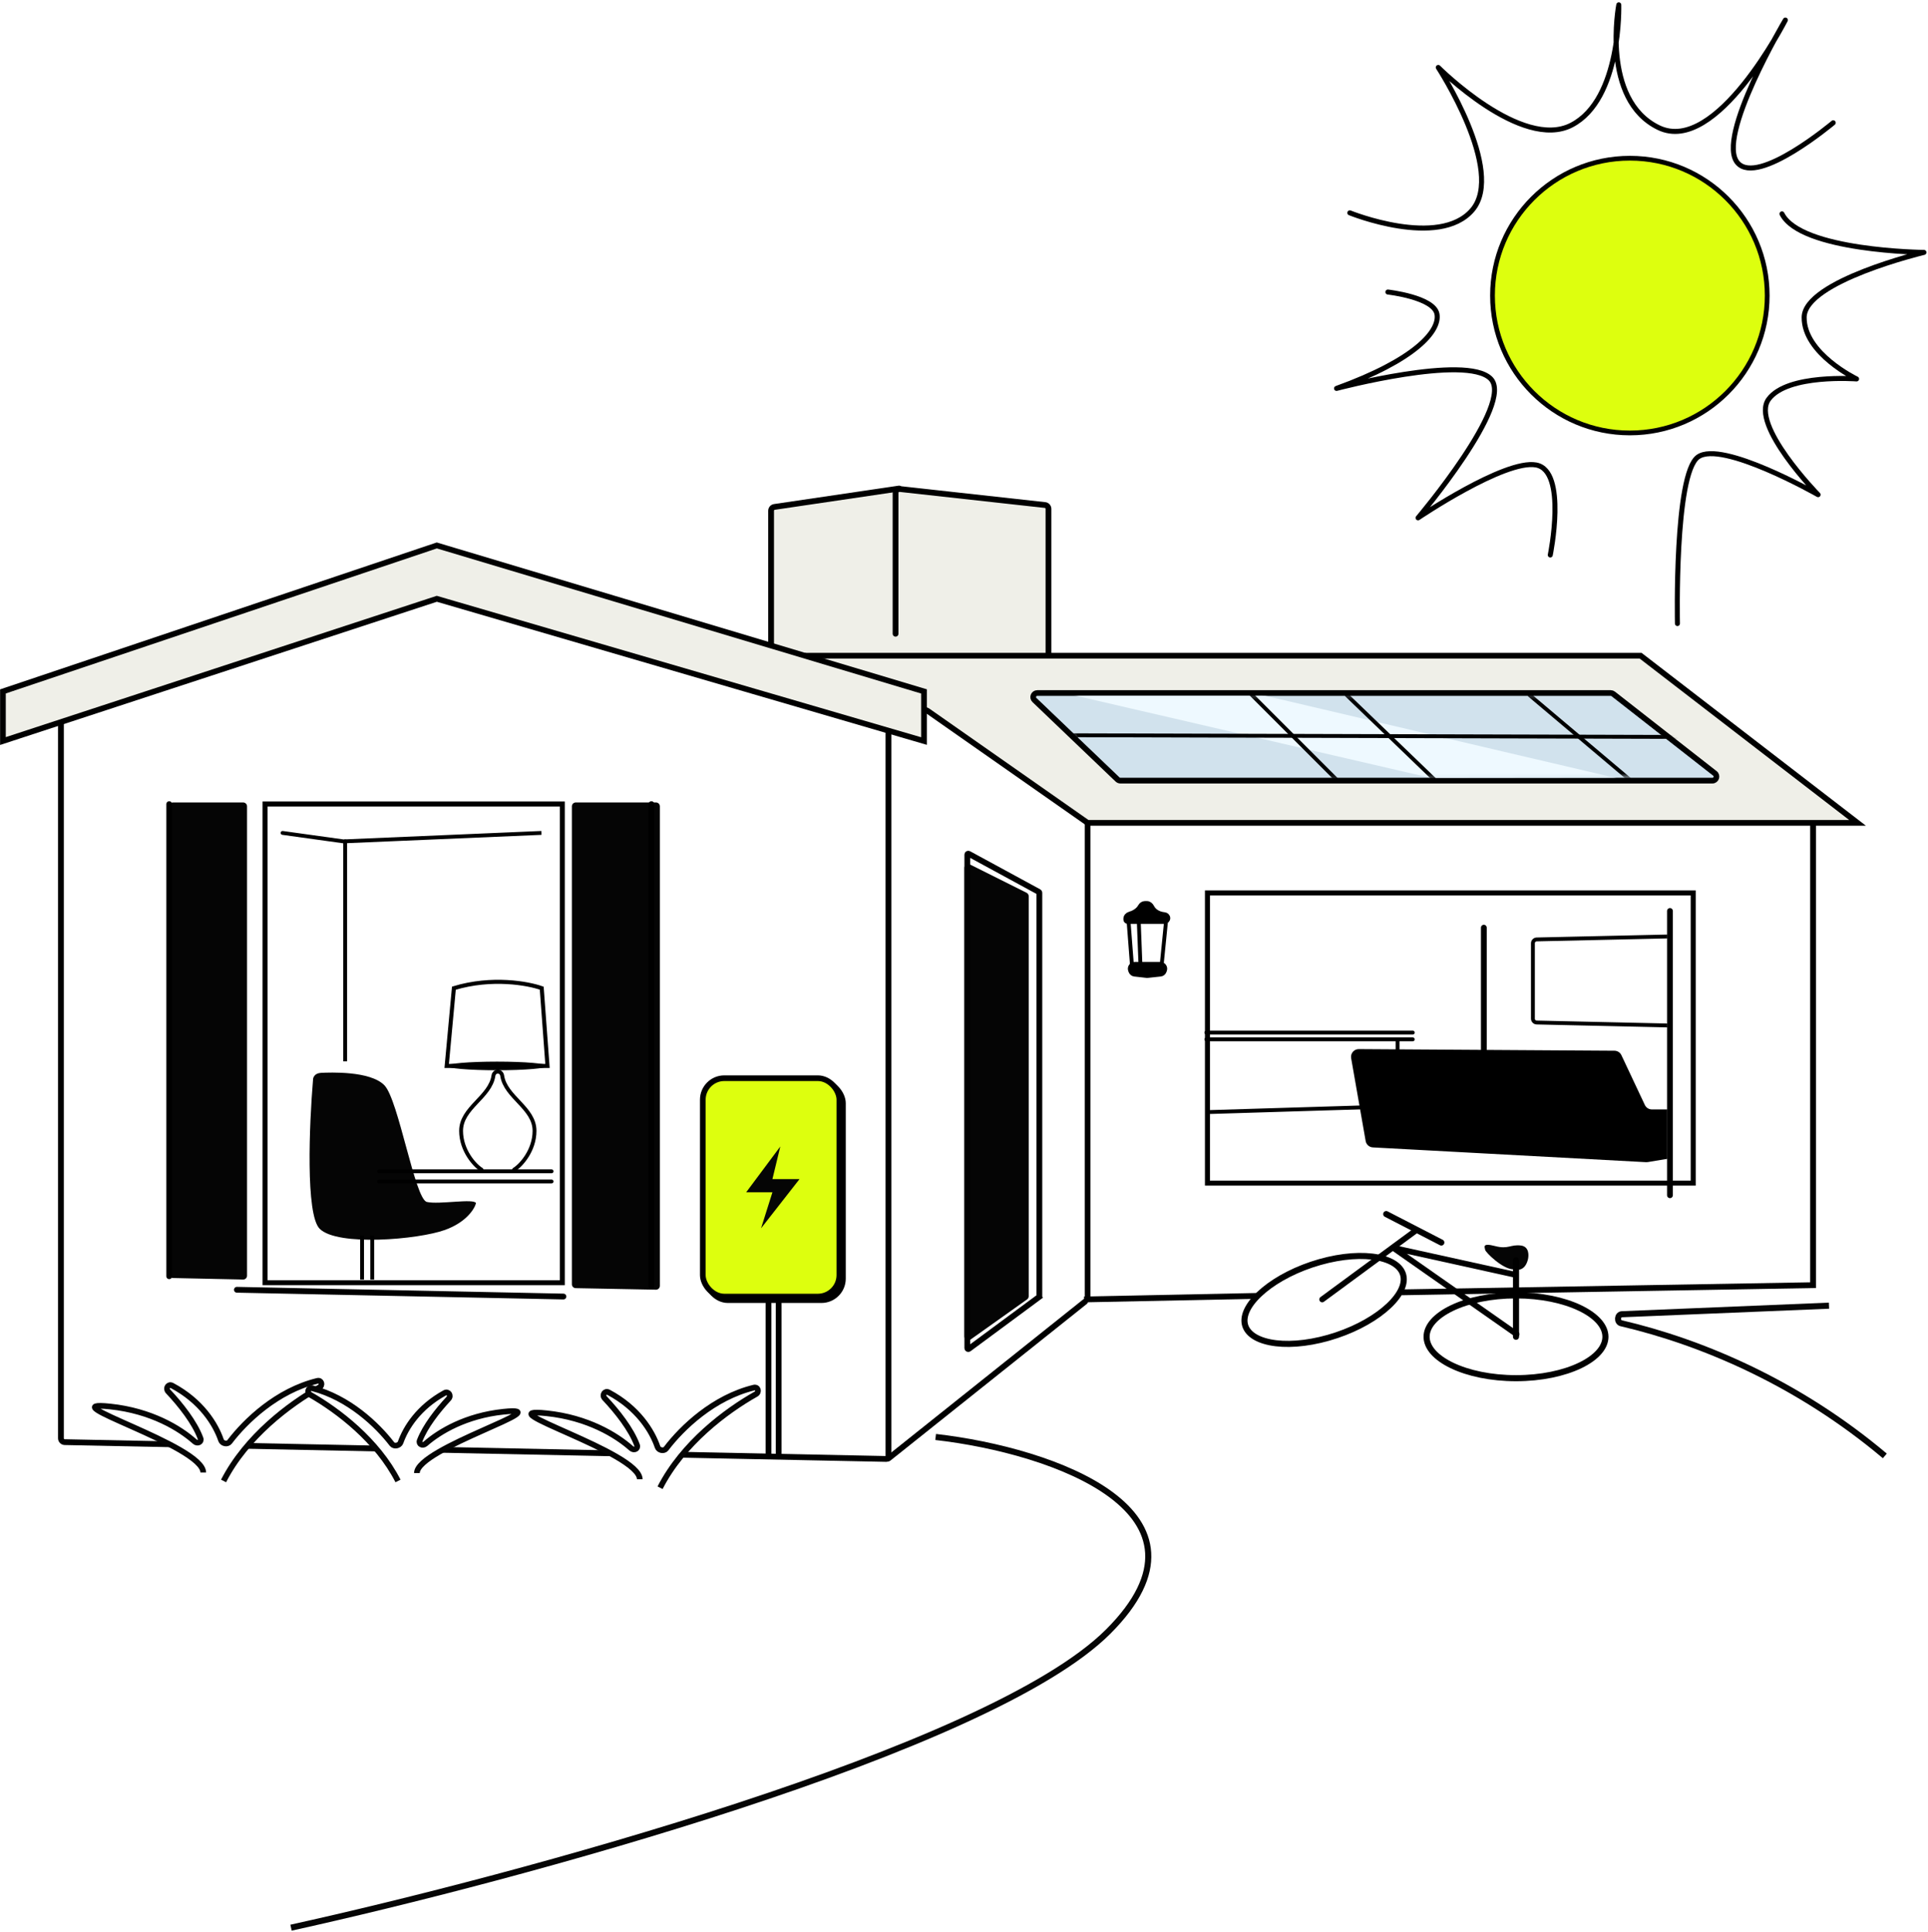<svg width="475" height="476" viewBox="0 0 475 476" fill="none" xmlns="http://www.w3.org/2000/svg">
<path d="M189.973 125.17V158.902L200.487 161.093H258.313V125.17L221.076 120.79L189.973 125.17Z" fill="#EFEFE8"/>
<path d="M218.111 359.634L15.673 355.492C15.155 355.481 14.741 355.059 14.741 354.541V178.733V174.413C14.741 174.005 15.001 173.643 15.388 173.512L94.522 146.722C94.687 146.666 94.865 146.656 95.035 146.694L220.911 174.851C221.267 174.931 221.638 174.799 221.865 174.513L229.128 165.338C229.308 165.11 229.583 164.977 229.874 164.977H235.706C235.948 164.977 236.181 165.07 236.358 165.236L266.782 193.897C266.958 194.063 267.192 194.156 267.434 194.156H434.147C434.374 194.156 434.594 194.237 434.766 194.385L439.736 198.645C440.083 198.943 440.595 198.951 440.998 198.735C442.046 198.172 443.976 197.491 446.587 197.491C449.047 197.491 450.6 198.852 451.413 200.068C451.773 200.608 451.336 201.242 450.686 201.242H447.539C447.013 201.242 446.587 201.668 446.587 202.194V207.078V315.242C446.587 315.759 446.174 316.181 445.657 316.193L268.272 320.108C268.063 320.113 267.862 320.186 267.699 320.316L218.725 359.427C218.551 359.565 218.334 359.639 218.111 359.634Z" fill="white"/>
<path d="M267.327 320.655L218.995 359.206C218.821 359.345 218.604 359.418 218.382 359.414L15.943 355.272C15.425 355.261 15.011 354.838 15.011 354.32V178.512" stroke="black" stroke-width="1.427" stroke-linecap="round"/>
<path d="M267.074 320.115L310.006 319.239" stroke="black" stroke-width="1.43"/>
<path d="M345.49 318.363L446.686 316.6V202.71" stroke="black" stroke-width="1.43" stroke-linecap="round"/>
<path d="M218.886 358.666L218.886 179.93" stroke="black" stroke-width="1.427" stroke-linecap="round"/>
<path d="M425.598 192.268H280.121" stroke="black" stroke-width="1.427" stroke-linecap="round"/>
<path d="M220.638 156.123V121.414C220.638 120.847 221.13 120.406 221.694 120.468L257.465 124.417C257.947 124.471 258.312 124.878 258.312 125.363V161.531" stroke="black" stroke-width="1.427" stroke-linecap="round"/>
<path d="M189.973 158.902V125.825C189.973 125.354 190.318 124.953 190.785 124.884L221.514 120.351" stroke="black" stroke-width="1.427" stroke-linecap="round"/>
<path d="M237.604 213.816C237.604 213.108 238.348 212.648 238.981 212.965L252.917 219.933C253.24 220.094 253.443 220.424 253.443 220.784V319.33C253.443 319.638 253.294 319.927 253.043 320.105L239.106 330.008C238.476 330.455 237.604 330.005 237.604 329.232V213.816Z" fill="#050505"/>
<path d="M238.317 210.542C238.317 210.362 238.51 210.247 238.669 210.333L255.94 219.72C256.017 219.761 256.065 219.842 256.065 219.929V319.341C256.065 319.417 256.029 319.488 255.968 319.533L256.392 320.107L255.968 319.533L238.696 332.299C238.539 332.415 238.317 332.303 238.317 332.107V210.542Z" stroke="black" stroke-width="1.427"/>
<path d="M230.517 354.001C259.696 357.335 302.38 372.592 273.035 401.937C243.689 431.283 126.585 462.796 71.701 474.884" stroke="#050505" stroke-width="1.5"/>
<path d="M450.609 321.654L399.582 323.765C398.436 323.813 398.288 325.722 399.405 325.983C419.435 330.661 443.101 340.753 464.364 358.665" stroke="#050505" stroke-width="1.5"/>
<rect x="297.478" y="219.972" width="119.679" height="71.491" fill="white" stroke="black" stroke-width="1.23"/>
<mask id="mask0_2778_12099" style="mask-type:alpha" maskUnits="userSpaceOnUse" x="299" y="220" width="113" height="72">
<path d="M299.296 221.147C299.296 220.622 299.722 220.196 300.247 220.196H410.057C410.583 220.196 411.009 220.622 411.009 221.147V288.571C411.009 289.089 410.595 289.511 410.078 289.522L300.268 291.871C299.734 291.883 299.296 291.454 299.296 290.92V221.147Z" fill="black"/>
</mask>
<g mask="url(#mask0_2778_12099)">
<path d="M377.662 250.945V232.381C377.662 231.864 378.075 231.441 378.592 231.43L413.788 230.639C414.322 230.627 414.761 231.056 414.761 231.59V251.736C414.761 252.27 414.322 252.7 413.788 252.688L378.592 251.897C378.075 251.885 377.662 251.463 377.662 250.945Z" stroke="black" stroke-width="0.952" stroke-linecap="round"/>
<path d="M397.756 258.848L334.766 258.448C333.579 258.441 332.675 259.51 332.88 260.68L336.456 281.095C336.608 281.968 337.343 282.619 338.227 282.667L405.549 286.305C405.688 286.312 405.827 286.304 405.964 286.282L419.133 284.094C420.051 283.941 420.724 283.147 420.724 282.216V275.211C420.724 274.16 419.872 273.308 418.821 273.308H406.965C406.228 273.308 405.557 272.883 405.243 272.216L399.465 259.941C399.153 259.278 398.488 258.853 397.756 258.848Z" fill="black"/>
</g>
<path d="M365.574 228.533V273.551" stroke="black" stroke-width="1.427" stroke-linecap="round"/>
<path d="M344.314 256.461V271.616C344.314 272.13 343.906 272.552 343.392 272.567L297.628 273.968" stroke="black" stroke-width="0.952" stroke-linecap="round"/>
<path d="M348.065 256.044H297.211M348.065 254.377H297.211" stroke="black" stroke-width="0.952" stroke-linecap="round"/>
<circle cx="330.141" cy="236.869" r="5.836" fill="white"/>
<circle cx="310.967" cy="231.868" r="5.002" fill="white"/>
<circle cx="317.637" cy="242.705" r="5.836" fill="white"/>
<g filter="url(#filter0_d_2778_12099)">
<path d="M411.426 220.613V290.642" stroke="black" stroke-width="1.427" stroke-linecap="round"/>
</g>
<path d="M286.47 236.861L287.501 227.926C287.566 227.361 287.125 226.865 286.556 226.865H279.064C278.509 226.865 278.072 227.337 278.115 227.89L278.802 236.825C278.84 237.321 279.254 237.703 279.751 237.703H285.525C286.008 237.703 286.415 237.341 286.47 236.861Z" fill="white"/>
<path d="M287.249 227.231L286.203 237.695" stroke="black" stroke-width="0.952"/>
<path d="M280.538 226.448L280.972 237.695" stroke="black" stroke-width="0.952"/>
<path d="M278.036 226.865L278.87 237.703" stroke="black" stroke-width="0.952"/>
<path d="M278.736 239.232L278.641 238.97C278.417 238.349 278.877 237.695 279.536 237.695H285.894C286.553 237.695 287.013 238.349 286.789 238.97L286.695 239.228C286.572 239.57 286.264 239.812 285.902 239.851L282.726 240.193C282.656 240.201 282.586 240.2 282.517 240.193L279.524 239.854C279.164 239.813 278.859 239.572 278.736 239.232Z" fill="black" stroke="black" stroke-width="1.427"/>
<path d="M277.483 226.339V226.534C277.483 226.727 277.64 226.883 277.832 226.883H286.901C287.286 226.883 287.598 226.57 287.598 226.185C287.598 225.8 287.284 225.492 286.9 225.453C285.036 225.263 284.083 224.319 283.668 223.493C283.452 223.064 283.053 222.697 282.573 222.697H282.038C281.613 222.697 281.252 222.988 281.046 223.359C280.438 224.452 279.257 225.045 278.317 225.316C277.851 225.451 277.483 225.854 277.483 226.339Z" fill="black" stroke="black" stroke-width="1.427" stroke-linecap="round"/>
<rect x="93.376" y="288.558" width="45.019" height="2.501" fill="white"/>
<path d="M161.602 317.718L141.83 317.336C141.311 317.326 140.896 316.903 140.896 316.385V198.638C140.896 198.113 141.322 197.687 141.848 197.687H161.621C162.146 197.687 162.572 198.113 162.572 198.638V316.766C162.572 317.299 162.135 317.728 161.602 317.718Z" fill="#050505"/>
<path d="M59.892 315.214L42.62 314.843C42.103 314.832 41.689 314.409 41.689 313.892V198.638C41.689 198.113 42.115 197.687 42.641 197.687H59.912C60.438 197.687 60.864 198.113 60.864 198.638V314.263C60.864 314.797 60.425 315.226 59.892 315.214Z" fill="#050505"/>
<path d="M160.488 198.103V316.902" stroke="black" stroke-width="1.427" stroke-linecap="round"/>
<path d="M41.688 198.103V314.401" stroke="black" stroke-width="1.427" stroke-linecap="round"/>
<rect x="174.025" y="266.493" width="33.646" height="53.798" rx="5.3" stroke="black" stroke-width="1.4"/>
<rect x="173.149" y="265.617" width="33.646" height="53.798" rx="5.3" fill="#DDFF0E" stroke="black" stroke-width="1.4"/>
<path d="M183.839 293.711L192.242 282.44L190.303 290.467H196.982L187.502 302.592L190.303 293.711H183.839Z" fill="#050505"/>
<path d="M191.836 321.071V358.587" stroke="black" stroke-width="1.427" stroke-linecap="round"/>
<path d="M189.335 321.071V358.587" stroke="black" stroke-width="1.427" stroke-linecap="round"/>
<path d="M374.702 306.834C376.775 307.089 376.7 309.315 376.404 310.396C375.514 313.639 373.09 312.702 372.849 312.702C370.235 312.702 365.964 308.504 365.89 307.886C365.817 307.267 365.04 306.105 368.334 306.967C371.629 307.829 372.111 306.516 374.702 306.834Z" fill="#050505"/>
<path d="M395.528 329.314C395.528 331.886 393.335 334.434 389.281 336.383C385.28 338.306 379.701 339.516 373.498 339.516C367.294 339.516 361.715 338.306 357.715 336.383C353.661 334.434 351.468 331.886 351.468 329.314C351.468 326.743 353.661 324.195 357.715 322.246C361.715 320.323 367.294 319.113 373.498 319.113C379.701 319.113 385.28 320.323 389.281 322.246C393.335 324.195 395.528 326.743 395.528 329.314Z" stroke="black" stroke-width="1.5"/>
<path d="M345.816 314.67C346.083 317 344.42 319.876 341.013 322.692C337.656 325.467 332.815 327.99 327.288 329.561C321.761 331.131 316.665 331.431 312.904 330.679C309.087 329.916 306.891 328.136 306.624 325.807C306.357 323.477 308.02 320.601 311.427 317.785C314.784 315.01 319.625 312.487 325.152 310.916C330.679 309.346 335.775 309.046 339.536 309.798C343.353 310.561 345.549 312.341 345.816 314.67Z" stroke="black" stroke-width="1.5"/>
<path d="M373.637 328.666L343.271 307.411L373.06 313.982" stroke="black" stroke-width="1.427" stroke-linecap="round"/>
<path d="M325.747 320.115L348.965 303.03" stroke="black" stroke-width="1.427" stroke-linecap="round"/>
<path d="M341.518 299.087L355.098 306.096" stroke="black" stroke-width="1.5" stroke-linecap="round"/>
<path d="M373.498 310.477V329.315" stroke="black" stroke-width="1.5" stroke-linecap="round"/>
<rect x="65.297" y="198.068" width="73.243" height="117.927" fill="white" stroke="black" stroke-width="1.23"/>
<path d="M78.75 302.701C75.255 299.185 76.206 276.806 77.118 266.055C77.094 265.5 77.46 264.371 79.126 264.297C81.208 264.204 91.203 263.759 94.701 267.359C98.199 270.958 102.208 295.398 105.16 296.101C108.112 296.804 116.802 295.165 117.274 296.396C116.919 297.802 114.896 301.091 109.64 302.995C103.07 305.373 83.118 307.096 78.75 302.701Z" fill="#050505"/>
<path d="M89.208 304.398V315.236" stroke="black" stroke-width="0.952"/>
<path d="M91.709 304.398V315.236" stroke="black" stroke-width="0.952"/>
<path d="M118.624 288.14C116.948 287.135 113.598 283.415 113.598 278.59C113.598 272.886 120.792 270.329 121.571 264.965C121.647 264.445 122.065 264.015 122.591 264.015H122.645" stroke="black" stroke-width="0.952" stroke-linecap="round"/>
<path d="M126.665 288.14C128.34 287.135 131.691 283.415 131.691 278.59C131.691 272.886 124.496 270.329 123.717 264.965C123.642 264.445 123.223 264.015 122.698 264.015H122.644" stroke="black" stroke-width="0.952" stroke-linecap="round"/>
<path d="M134.884 262.596L133.465 243.438C130.154 242.256 121.19 240.6 111.824 243.438L110.05 262.596H134.884Z" fill="white" stroke="black"/>
<ellipse cx="122.467" cy="262.596" rx="12.417" ry="1.064" fill="black"/>
<path d="M135.894 288.558H93.376" stroke="black" stroke-width="0.952" stroke-linecap="round"/>
<path d="M135.894 291.058H93.376" stroke="black" stroke-width="0.952" stroke-linecap="round"/>
<path d="M138.812 319.404L58.362 317.737" stroke="black" stroke-width="1.427" stroke-linecap="round"/>
<path d="M69.682 204.718C69.422 204.682 69.182 204.864 69.145 205.124C69.109 205.385 69.291 205.625 69.551 205.661L69.682 204.718ZM84.709 207.27L84.689 206.795L84.709 207.27ZM84.537 207.262L84.472 207.733L84.537 207.262ZM133.373 204.714L84.689 206.795L84.729 207.746L133.414 205.665L133.373 204.714ZM84.603 206.791L69.682 204.718L69.551 205.661L84.472 207.733L84.603 206.791ZM84.689 206.795C84.66 206.796 84.631 206.795 84.603 206.791L84.472 207.733C84.557 207.745 84.643 207.749 84.729 207.746L84.689 206.795Z" fill="black"/>
<path d="M85.516 207.274C85.516 207.011 85.303 206.798 85.04 206.798C84.777 206.798 84.564 207.011 84.564 207.274H85.516ZM84.564 207.274V261.463H85.516V207.274H84.564Z" fill="black"/>
<path d="M78.178 340.177C68.255 342.6 60.498 350.037 56.576 355.197C56.038 355.905 54.743 355.644 54.456 354.803C53.109 350.843 49.601 345.171 42.39 341.334C41.47 340.844 40.703 342.016 41.417 342.775C44.489 346.042 47.968 350.428 49.408 354.358C49.729 355.235 48.661 355.751 47.964 355.129C44.317 351.875 37.253 347.562 27.15 346.498C11.795 344.882 47.755 355.409 49.97 362.13C50.091 362.495 50.308 362.851 50.662 362.999L54.267 364.501C54.725 364.692 55.252 364.497 55.489 364.06C61.197 353.503 71.499 345.839 78.684 341.786C79.609 341.265 79.21 339.925 78.178 340.177Z" fill="white"/>
<path d="M55.079 364.839C60.692 353.879 71.323 345.937 78.684 341.786C79.609 341.265 79.21 339.925 78.178 340.177C68.255 342.6 60.498 350.037 56.576 355.197C56.038 355.905 54.743 355.644 54.456 354.803C53.109 350.843 49.601 345.171 42.39 341.334C41.47 340.844 40.703 342.016 41.417 342.775C44.489 346.042 47.968 350.428 49.408 354.358C49.729 355.235 48.661 355.751 47.964 355.129C44.317 351.875 37.253 347.562 27.15 346.498C11.31 344.831 50.077 356.085 50.077 362.755" stroke="#050505" stroke-width="1.4"/>
<path d="M185.723 341.844C175.799 344.266 168.042 351.703 164.12 356.864C163.582 357.571 162.287 357.31 162.001 356.469C160.653 352.509 157.146 346.837 149.934 343C149.014 342.511 148.247 343.683 148.961 344.442C152.034 347.708 155.512 352.094 156.952 356.024C157.274 356.902 156.205 357.418 155.508 356.796C151.862 353.541 144.797 349.228 134.695 348.165C119.34 346.548 155.299 357.075 157.515 363.797C157.635 364.161 157.852 364.518 158.207 364.665L161.811 366.167C162.27 366.358 162.797 366.164 163.033 365.727C168.742 355.169 179.043 347.505 186.229 343.453C187.153 342.931 186.754 341.592 185.723 341.844Z" fill="white"/>
<path d="M162.623 366.506C168.237 355.546 178.868 347.604 186.229 343.453C187.153 342.931 186.754 341.592 185.723 341.844C175.799 344.266 168.042 351.703 164.12 356.864C163.582 357.571 162.287 357.31 162.001 356.469C160.653 352.509 157.146 346.837 149.934 343C149.014 342.511 148.247 343.683 148.961 344.442C152.034 347.708 155.512 352.094 156.952 356.024C157.274 356.902 156.205 357.418 155.508 356.796C151.862 353.541 144.797 349.228 134.695 348.165C118.855 346.497 157.621 357.752 157.621 364.421" stroke="#050505" stroke-width="1.4"/>
<path d="M76.941 342C85.9 344.318 92.918 350.999 96.551 355.726C97.092 356.431 98.399 356.17 98.695 355.332C99.971 351.716 103.155 346.652 109.555 343.145C110.469 342.645 111.238 343.808 110.528 344.571C107.782 347.523 104.747 351.39 103.403 354.894C103.069 355.766 104.131 356.282 104.834 355.667C108.269 352.659 114.778 348.759 124.022 347.786C138.268 346.287 105.011 356.028 102.819 362.279C102.692 362.642 102.476 362.997 102.121 363.145L98.868 364.5C98.409 364.691 97.882 364.497 97.645 364.06C92.417 354.43 83.084 347.396 76.433 343.59C75.512 343.062 75.913 341.734 76.941 342Z" fill="white"/>
<path d="M98.056 364.839C92.919 354.809 83.262 347.498 76.433 343.59C75.512 343.062 75.913 341.734 76.941 342C85.9 344.318 92.918 350.999 96.551 355.726C97.092 356.431 98.399 356.17 98.695 355.332C99.971 351.716 103.155 346.652 109.555 343.145C110.469 342.645 111.238 343.808 110.528 344.571C107.782 347.523 104.747 351.39 103.403 354.894C103.069 355.766 104.131 356.282 104.834 355.667C108.269 352.659 114.778 348.759 124.022 347.786C138.75 346.236 102.707 356.7 102.707 362.901" stroke="#050505" stroke-width="1.4"/>
<path d="M401.548 106.655C420.236 106.655 435.386 91.505 435.386 72.816C435.386 54.128 420.236 38.977 401.548 38.977C382.859 38.977 367.709 54.128 367.709 72.816C367.709 91.505 382.859 106.655 401.548 106.655Z" fill="#DDFF0E" stroke="black" stroke-width="1.169" stroke-linecap="round" stroke-linejoin="round"/>
<path d="M332.555 52.434C332.555 52.434 354.549 61.332 362.745 51.729C370.945 42.122 354.344 16.616 354.344 16.616C354.344 16.616 374.904 37.195 387.204 30.804C399.504 24.413 398.817 1.194 398.817 1.194C398.817 1.194 394.35 24.516 408.622 31.434C422.894 38.348 439.862 4.942 439.862 4.942C439.862 4.942 422.59 33.971 428.124 40.157C433.16 45.789 451.65 30.247 451.65 30.247" stroke="black" stroke-width="1.234" stroke-linecap="round" stroke-linejoin="round"/>
<path d="M341.934 71.944C341.934 71.944 353.301 73.222 354.033 77.39C354.765 81.558 348.647 88.685 329.281 95.686C329.281 95.686 361.136 87.255 367.216 93.263C373.296 99.27 349.368 127.572 349.368 127.572C349.368 127.572 370.781 113.095 378.477 114.551C386.172 116.012 381.939 136.72 381.939 136.72" stroke="black" stroke-width="1.234" stroke-linecap="round" stroke-linejoin="round"/>
<path d="M413.267 153.613C413.267 153.613 412.494 116.816 418.331 112.583C424.168 108.35 447.925 121.864 447.925 121.864C447.925 121.864 431.078 104.595 435.762 98.318C440.446 92.041 457.403 93.35 457.403 93.35C457.403 93.35 444.406 87.115 444.489 78.171C444.573 69.232 474 62.181 474 62.181C474 62.181 443.658 61.878 439.024 52.684" stroke="black" stroke-width="1.234" stroke-linecap="round" stroke-linejoin="round"/>
<path d="M404.192 161.531H198.296L228.523 175.111L267.95 202.71H457.638L404.192 161.531Z" fill="#EFEFE8" stroke="black" stroke-width="1.4"/>
<path d="M255.17 171.989C254.523 171.397 254.953 170.32 255.829 170.335L398.541 172.788C398.747 172.791 398.946 172.861 399.109 172.988L422.422 191.083C423.14 191.64 422.742 192.791 421.833 192.786L277.376 191.97C277.14 191.969 276.913 191.88 276.739 191.721L255.17 171.989Z" fill="white"/>
<path d="M275.338 192.037L254.857 172.453C254.206 171.83 254.647 170.73 255.548 170.73H396.839C397.062 170.73 397.279 170.805 397.455 170.943L422.496 190.526C423.245 191.112 422.831 192.314 421.88 192.314H276.029C275.772 192.314 275.524 192.215 275.338 192.037Z" fill="#D1E2ED" stroke="black" stroke-width="1.4"/>
<mask id="mask1_2778_12099" style="mask-type:alpha" maskUnits="userSpaceOnUse" x="255" y="171" width="168" height="22">
<path d="M255.643 172.807C255.023 172.214 255.443 171.168 256.301 171.168H397.231C397.44 171.168 397.643 171.237 397.809 171.364L421.696 189.647C422.416 190.198 422.03 191.349 421.123 191.354L276.277 192.194C276.03 192.195 275.792 192.101 275.614 191.93L255.643 172.807Z" fill="#DDFF0E"/>
</mask>
<g mask="url(#mask1_2778_12099)">
<path d="M583.065 245.032L243.418 166.383L246.254 156.047L585.641 235.647L583.065 245.032Z" fill="#EEF9FF"/>
<path d="M415.05 181.549L262.903 181.132" stroke="black" stroke-width="0.952"/>
<path d="M354.191 192.803L331.682 171.127" stroke="black" stroke-width="0.952"/>
<path d="M330.015 192.803L306.672 169.46" stroke="black" stroke-width="0.952"/>
<path d="M403.378 193.637L376.7 171.127" stroke="black" stroke-width="0.952"/>
<path d="M275.338 192.037L254.857 172.453C254.206 171.83 254.647 170.73 255.548 170.73H396.839C397.062 170.73 397.279 170.805 397.455 170.943L422.496 190.526C423.245 191.112 422.831 192.314 421.88 192.314H276.029C275.772 192.314 275.524 192.215 275.338 192.037Z" stroke="black" stroke-width="1.23"/>
</g>
<path d="M107.614 147.512L0.723 182.558V170.333L107.614 134.37L227.647 170.333V182.558L107.614 147.512Z" fill="#EFEFE8" stroke="black" stroke-width="1.4"/>
<path d="M267.95 320.553V202.71" stroke="black" stroke-width="1.4"/>
<defs>
<filter id="filter0_d_2778_12099" x="406.906" y="219.899" width="9.04" height="79.069" filterUnits="userSpaceOnUse" color-interpolation-filters="sRGB">
<feFlood flood-opacity="0" result="BackgroundImageFix"/>
<feColorMatrix in="SourceAlpha" type="matrix" values="0 0 0 0 0 0 0 0 0 0 0 0 0 0 0 0 0 0 127 0" result="hardAlpha"/>
<feOffset dy="3.806"/>
<feGaussianBlur stdDeviation="1.903"/>
<feComposite in2="hardAlpha" operator="out"/>
<feColorMatrix type="matrix" values="0 0 0 0 0 0 0 0 0 0 0 0 0 0 0 0 0 0 0.25 0"/>
<feBlend mode="normal" in2="BackgroundImageFix" result="effect1_dropShadow_2778_12099"/>
<feBlend mode="normal" in="SourceGraphic" in2="effect1_dropShadow_2778_12099" result="shape"/>
</filter>
</defs>
</svg>
